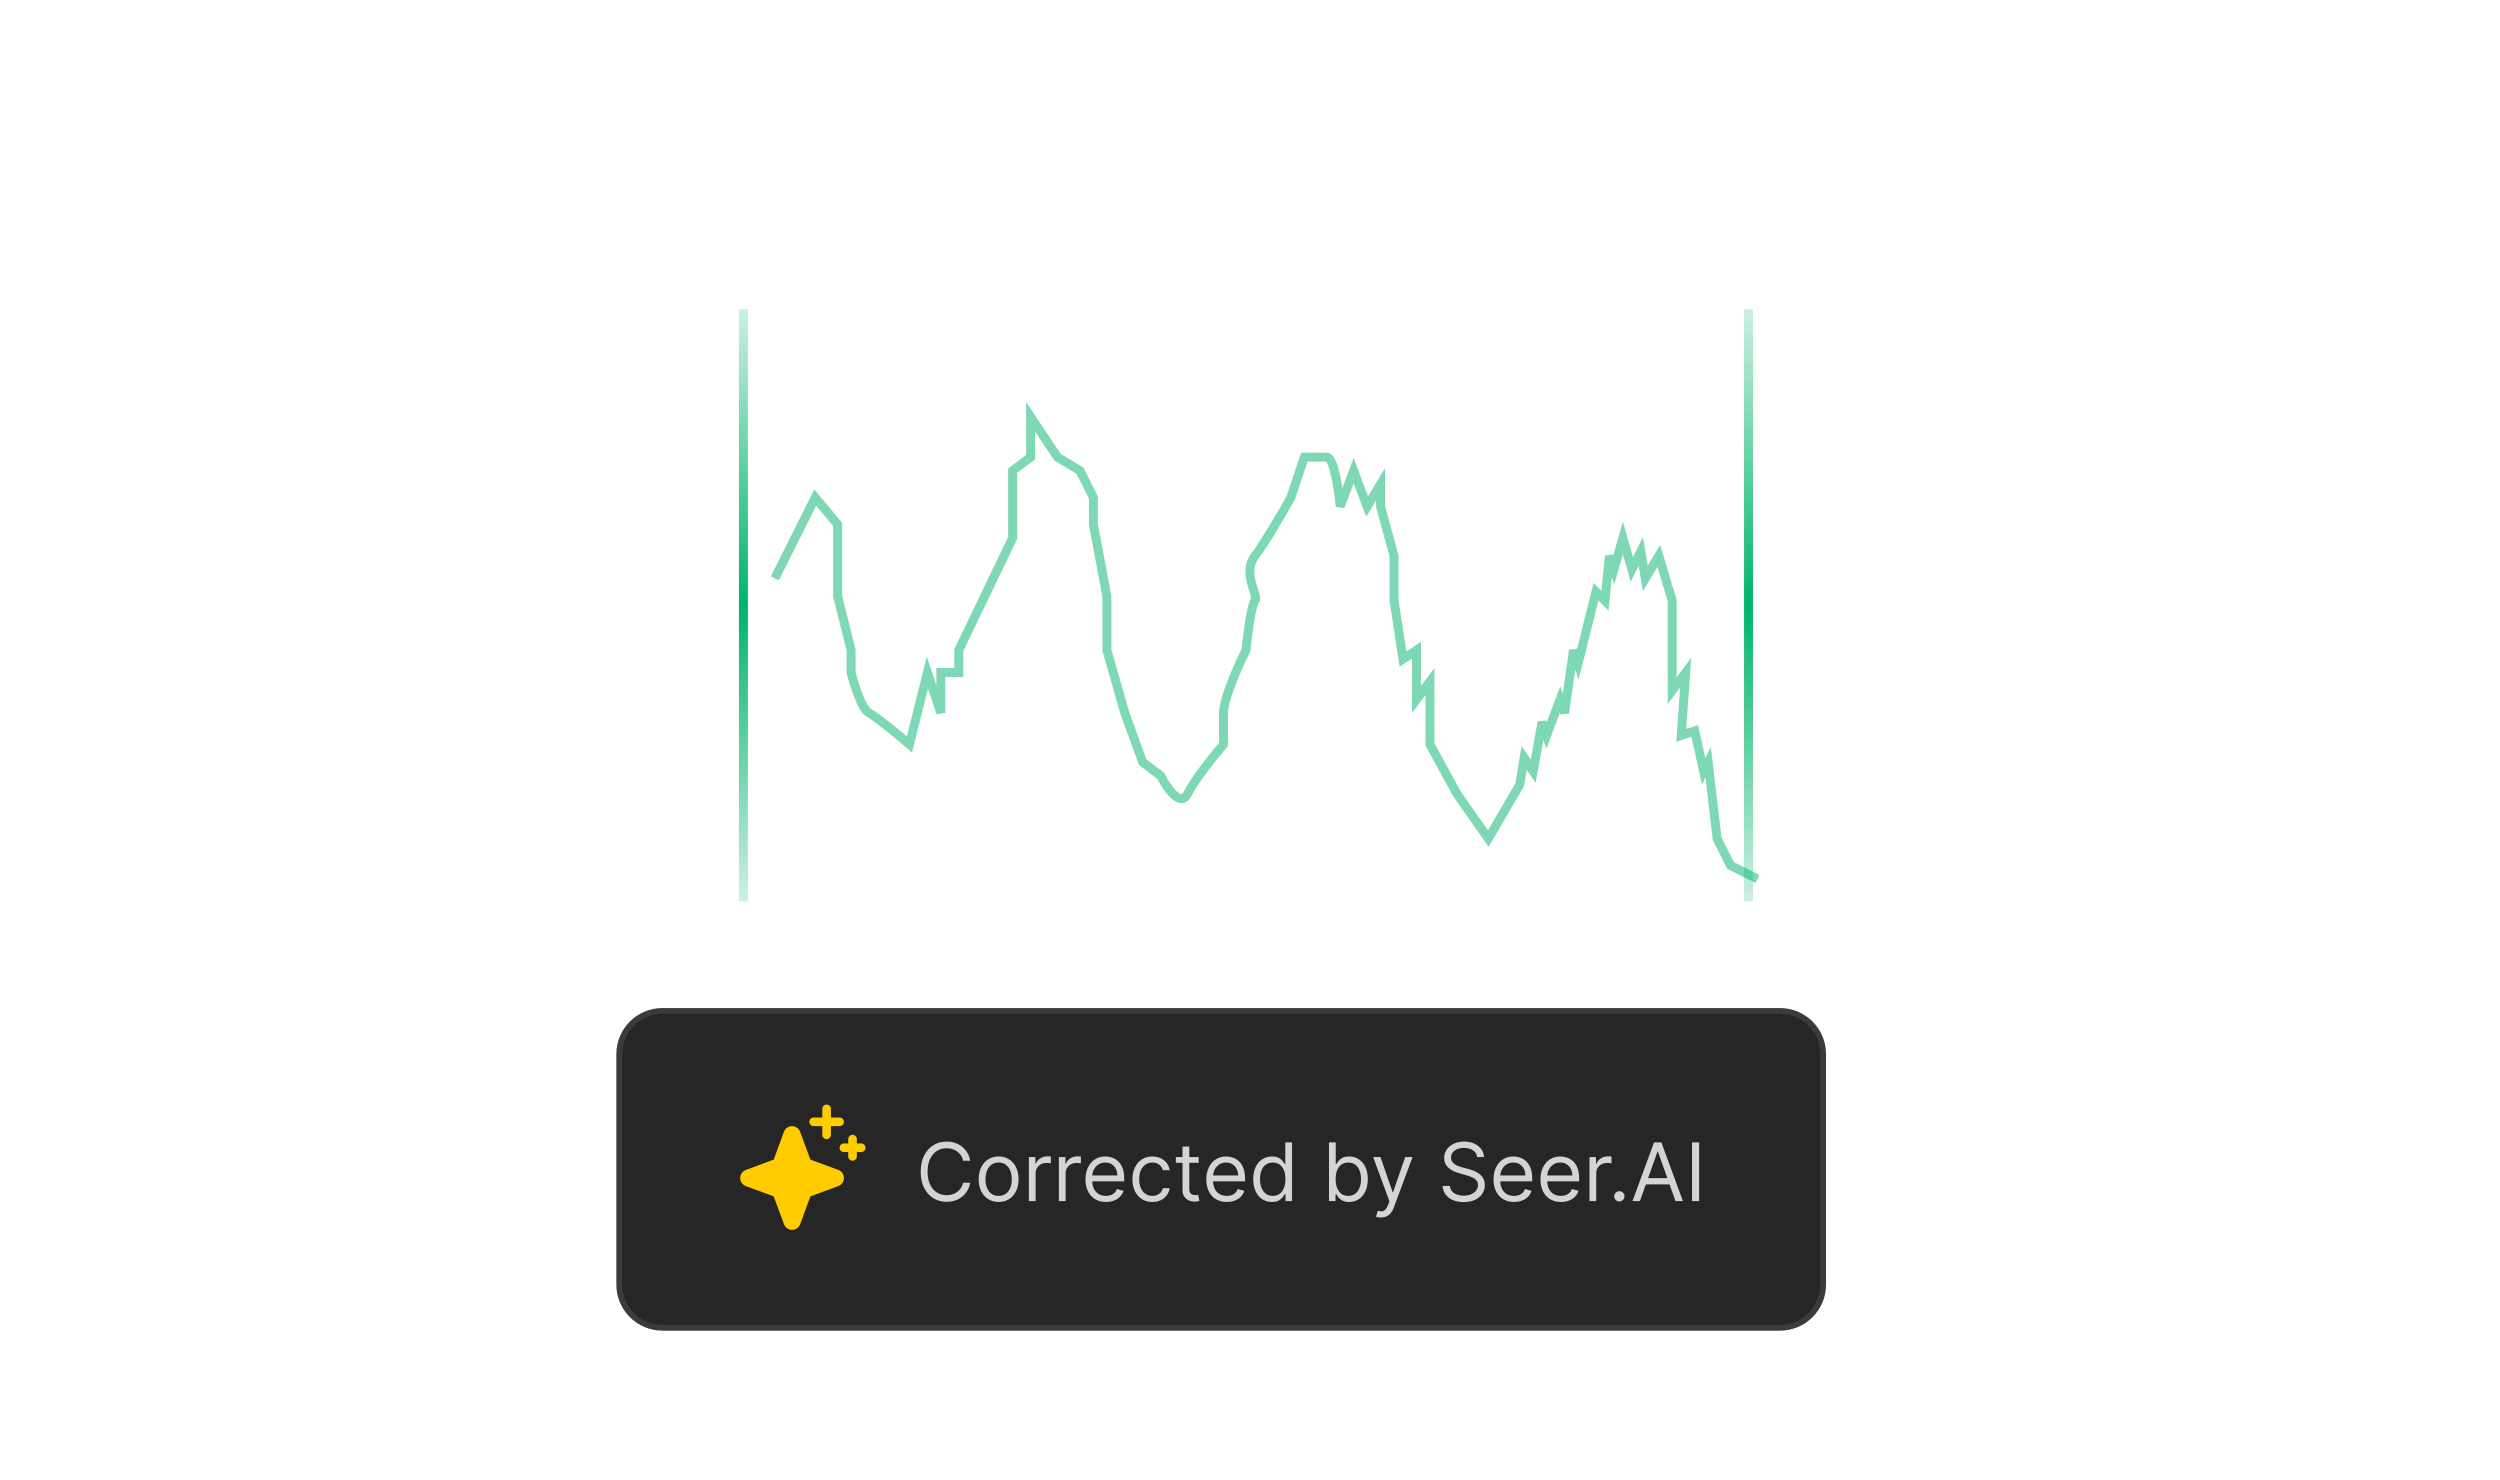 <svg width="434" height="257" viewBox="0 0 434 257" fill="none" xmlns="http://www.w3.org/2000/svg">
<g clip-path="url(#clip0_11785_15671)">
<path d="M633.167 122.822L632.533 125.97L631.085 128.377L631.194 130.711L631.375 134.602L628.968 133.154L629.04 134.71L627.303 130.892L625.639 128.63L623.938 125.59L624.082 128.702L622.344 122.298M622.201 121.772L622.344 122.298M622.344 122.298L620.427 117.175L617.876 112.615L617.17 114.207C617.146 113.689 616.935 112.503 616.284 111.909C615.632 111.316 614.854 109.116 614.547 108.091L611.362 106.679L609.878 108.308L609.733 105.196L608.068 102.933L607.924 99.821L606.784 92.076L605.336 94.483L605.083 89.036L603.635 91.442L602.785 89.922L602.495 83.697L600.161 83.806L600.016 80.693L599.872 77.581L598.171 74.541L597.429 75.355L597.212 70.686L595.656 70.759L595.547 68.424L592.923 62.308L592.634 56.083L591.911 40.52L589.974 49.188L588.201 44.592L586.536 42.33L584.908 40.846L580.926 55.847C581.74 56.589 583.383 58.384 583.441 59.629C583.499 60.874 582.645 64.865 582.211 66.705L582.391 70.595L581.83 75.3L582.753 78.377L581.341 81.561L581.558 86.23L580.961 90.157L579.079 83.226C579.055 82.707 579 81.514 578.971 80.892C578.942 80.269 579.333 77.496 579.532 76.187L579.46 74.631L578.573 72.332L578.465 69.998L578.248 65.329L577.306 78.63L575.678 77.146C575.702 77.665 575.757 78.858 575.786 79.48C575.822 80.258 576.003 84.149 576.039 84.927C576.068 85.55 575.653 87.804 575.442 88.854L573.922 89.704L573.886 88.926L573.071 88.184L573.361 94.409L571.732 92.925L571.135 96.852L569.615 97.703L569.76 100.815L568.203 100.887L568.348 104L568.565 108.669L566.158 107.221L566.411 112.668L566.592 116.558L565.036 116.631L564.403 119.779L565.361 123.634L562.43 127.669L559.281 127.036L559.137 123.923L558.141 119.291L556.838 124.81L555.137 121.77L553.653 123.398L553.473 119.508L552.731 120.322L550.813 112.613L549.365 115.02L549.22 111.907L546.886 112.016L545.221 109.754L543.376 103.601L541.892 105.23L540.897 100.597L539.413 102.226L539.123 96.001L538.381 96.815L537.278 89.848L537.314 90.626L536.247 84.437L535.541 86.03L534.112 72.06L533.08 66.649L532.827 61.202L531.56 67.499L530.601 63.645L528.339 65.31L528.195 62.197L528.43 50.489L527.327 43.522L526.748 31.072L525.409 35.813L524.305 28.846L522.513 40.627L522.495 57.004L520.287 43.07L520.938 57.076L517.356 47.105L517.898 58.777L515.491 57.329C515.256 57.86 514.793 59.077 514.822 59.7C514.851 60.322 513.229 58.994 512.415 58.252L511.293 67.662L510.876 75.479L508.27 86.517L507.112 95.149L504.669 92.923L504.886 97.592L504.397 103.853L502.769 102.369L502.244 107.852L501.719 113.335L500.054 111.073L500.235 114.964L500.379 118.076L498.859 118.927L499.782 122.003L499.185 125.93L497.846 130.671L494.697 130.037L492.109 124.699L491.404 126.292L489.63 121.695L487.929 118.655L484.998 122.69L485.179 126.581L482.7 123.577C482.205 124.12 481.223 125.361 481.252 125.984C481.281 126.606 480.275 127.329 479.768 127.612L478.031 123.794L477.778 118.347L476.294 119.976L475.226 113.787L474.521 115.379L472.711 110.005L472.747 110.783L470.829 103.074L470.051 103.11L469.056 98.478L467.5 98.55L466.994 87.656L466.017 66.647L464.605 69.832L464.244 62.05L463.683 66.755L462.543 59.01L461.095 61.417L460.589 50.523L458.725 60.747L458.218 49.854L456.029 53.075L455.631 44.515L454.4 51.591L452.699 48.55L452.988 54.776L450.726 56.44L450.346 65.036L450.852 75.929L450.364 82.191L449.224 74.445L448.102 83.855L446.998 76.888L444.971 100.377L444.482 106.638L442.853 105.154L443.07 109.823L441.442 108.339L440.917 113.822L437.949 117.079L436.718 124.154L435.415 129.674L433.678 125.855L433.081 129.782L430.746 129.891L427.851 134.704L424.955 139.517L423.291 137.255L421.843 139.662L420.07 135.066L418.622 137.472L415.926 129.8L413.03 134.613L412.107 131.537L409.882 133.98L409.737 130.867L408.199 114.563L407.222 127.085L406.679 115.413L404.562 120.19L404.978 112.373L402.752 114.816L402.138 101.588L400.762 105.551L401.559 89.138L400.111 91.544L399.08 86.134C398.857 86.924 398.247 88.356 397.596 87.762C396.945 87.169 397.035 81.29 397.162 78.425L394.411 86.351L392.946 71.603L391.643 77.122L390.684 73.267L388.422 74.932L388.477 59.334L386.576 68.779L385.4 60.256L385.454 78.189L383.011 75.963L381.817 83.817L382.431 97.045L380.694 93.227L379.825 108.084L380.223 116.643L377.816 115.195L377.508 125.347L377.4 123.013L373.943 132.531L374.16 137.2L370.975 135.788L370.342 138.937L367.157 137.525L365.782 141.488L364.117 139.226L362.669 141.633L361.602 135.444L359.304 136.33L359.195 133.996L357.639 134.068L355.938 131.028L356.01 132.585L353.495 128.802L352.047 131.209L349.604 128.983L347.379 131.426L344.9 128.422L344.194 130.015L341.534 123.12L338.241 119.374C337.764 114.717 336.634 104.944 335.925 103.106C335.216 101.267 335.195 93.002 335.274 89.1L332.433 78.314L332.234 90.8L328.362 74.605L328.542 78.495L326.1 76.269L325.466 79.418L323.765 76.378L322.39 80.341L321.467 77.264L319.35 82.042L318.969 90.637L319.403 99.975L316.671 91.524L317.069 100.083C315.657 103.268 313.004 109.942 313.685 111.158C314.365 112.374 313.244 118.456 312.599 121.346L311.657 134.646C310.752 137.547 308.95 143.506 308.979 144.128C309.008 144.751 308.146 148.586 307.712 150.426L305.45 152.09L303.876 135.008L303.497 110.072L299.606 110.252L294.793 107.357L291.011 109.872L290.124 107.574L284.677 107.827L278.344 105.782L270.563 106.144L261.931 104.985L261.044 102.687L253.371 105.383L238.732 109.183L233.213 107.88L218.247 104.676L207.354 105.183L195.718 106.503L190.054 102.088L183.015 101.635L177.604 102.666L174.6 105.145L169.787 102.25L162.82 103.354L153.446 103.009L150.225 100.82L133.812 100.023L131.659 104.022L129.27 119.729L126.591 129.211L123.173 72.445L120.639 85.039L119.68 81.185L117.418 82.85L116.948 72.734" stroke="white" stroke-opacity="0.2" stroke-width="1.558"/>
<path d="M-187.457 117.822L-186.824 120.97L-185.376 123.377L-185.485 125.711L-185.666 129.602L-183.259 128.154L-183.331 129.71L-181.594 125.892L-179.929 123.63L-178.228 120.59L-178.373 123.702L-176.634 117.298M-176.491 116.772L-176.634 117.298M-176.634 117.298L-174.718 112.175L-172.167 107.615L-171.461 109.207C-171.437 108.689 -171.226 107.503 -170.574 106.909C-169.923 106.316 -169.145 104.116 -168.837 103.091L-165.652 101.679L-164.169 103.308L-164.024 100.196L-162.359 97.933L-162.214 94.821L-161.075 87.076L-159.627 89.483L-159.374 84.036L-157.926 86.442L-157.076 84.922L-156.786 78.697L-154.452 78.806L-154.307 75.693L-154.163 72.581L-152.462 69.541L-151.72 70.355L-151.503 65.686L-149.946 65.759L-149.838 63.424L-147.214 57.308L-146.925 51.083L-146.202 35.52L-144.265 44.188L-142.492 39.592L-140.827 37.33L-139.198 35.846L-135.217 50.847C-136.031 51.589 -137.674 53.384 -137.732 54.629C-137.79 55.874 -136.936 59.865 -136.501 61.705L-136.682 65.595L-136.121 70.3L-137.044 73.377L-135.632 76.561L-135.849 81.23L-135.252 85.157L-133.37 78.226C-133.346 77.707 -133.291 76.514 -133.262 75.892C-133.233 75.269 -133.624 72.496 -133.823 71.187L-133.75 69.631L-132.864 67.332L-132.755 64.998L-132.538 60.329L-131.597 73.63L-129.968 72.146C-129.992 72.665 -130.048 73.858 -130.077 74.48C-130.113 75.258 -130.294 79.149 -130.33 79.927C-130.359 80.55 -129.944 82.804 -129.733 83.854L-128.213 84.704L-128.177 83.926L-127.362 83.184L-127.652 89.409L-126.023 87.925L-125.426 91.852L-123.906 92.703L-124.05 95.815L-122.494 95.887L-122.639 99L-122.856 103.669L-120.449 102.221L-120.702 107.668L-120.883 111.558L-119.327 111.631L-118.693 114.779L-119.652 118.634L-116.721 122.669L-113.572 122.036L-113.427 118.923L-112.432 114.291L-111.129 119.81L-109.428 116.77L-107.944 118.398L-107.763 114.508L-107.021 115.322L-105.104 107.613L-103.656 110.02L-103.511 106.907L-101.177 107.016L-99.512 104.754L-97.666 98.601L-96.183 100.23L-95.187 95.597L-93.704 97.225L-93.414 91.001L-92.672 91.815L-91.569 84.848L-91.605 85.626L-90.537 79.437L-89.832 81.03L-88.402 67.06L-87.371 61.649L-87.118 56.202L-85.851 62.499L-84.892 58.645L-82.63 60.31L-82.485 57.197L-82.721 45.489L-81.617 38.522L-81.039 26.072L-79.699 30.813L-78.596 23.846L-76.804 35.627L-76.785 52.004L-74.578 38.07L-75.229 52.076L-71.646 42.105L-72.189 53.777L-69.782 52.329C-69.547 52.86 -69.084 54.077 -69.113 54.7C-69.141 55.322 -67.52 53.994 -66.706 53.252L-65.584 62.662L-65.167 70.479L-62.561 81.517L-61.403 90.149L-58.96 87.923L-59.177 92.592L-58.688 98.853L-57.059 97.369L-56.534 102.852L-56.01 108.335L-54.345 106.073L-54.526 109.964L-54.67 113.076L-53.15 113.927L-54.073 117.003L-53.476 120.93L-52.136 125.671L-48.988 125.037L-46.4 119.699L-45.694 121.292L-43.921 116.695L-42.22 113.655L-39.289 117.69L-39.469 121.581L-36.99 118.577C-36.496 119.12 -35.514 120.361 -35.543 120.984C-35.572 121.606 -34.566 122.329 -34.059 122.612L-32.322 118.794L-32.069 113.347L-30.585 114.976L-29.517 108.787L-28.811 110.379L-27.002 105.005L-27.038 105.783L-25.12 98.074L-24.342 98.11L-23.347 93.478L-21.791 93.55L-21.284 82.656L-20.308 61.647L-18.896 64.832L-18.535 57.05L-17.974 61.755L-16.834 54.01L-15.386 56.417L-14.88 45.523L-13.015 55.747L-12.509 44.854L-10.319 48.075L-9.922 39.515L-8.691 46.591L-6.99 43.55L-7.279 49.776L-5.017 51.44L-4.637 60.036L-5.143 70.929L-4.654 77.191L-3.515 69.445L-2.392 78.855L-1.289 71.888L0.739 95.377L1.227 101.638L2.856 100.154L2.639 104.823L4.268 103.339L4.793 108.822L7.76 112.079L8.991 119.154L10.294 124.674L12.031 120.855L12.629 124.782L14.963 124.891L17.858 129.704L20.754 134.517L22.419 132.255L23.866 134.662L25.64 130.066L27.087 132.472L29.784 124.8L32.679 129.613L33.602 126.537L35.828 128.98L35.972 125.867L37.51 109.563L38.487 122.085L39.03 110.413L41.147 115.19L40.731 107.373L42.957 109.816L43.572 96.588L44.947 100.551L44.15 84.138L45.598 86.544L46.629 81.134C46.852 81.924 47.462 83.356 48.113 82.762C48.765 82.169 48.674 76.29 48.547 73.425L51.298 81.351L52.763 66.603L54.066 72.122L55.025 68.267L57.287 69.932L57.233 54.334L59.133 63.779L60.309 55.256L60.255 73.189L62.698 70.963L63.893 78.817L63.278 92.045L65.015 88.227L65.884 103.084L65.486 111.643L67.893 110.195L68.201 120.347L68.309 118.013L71.766 127.531L71.549 132.2L74.734 130.788L75.367 133.937L78.552 132.525L79.927 136.488L81.592 134.226L83.04 136.633L84.107 130.444L86.406 131.33L86.514 128.996L88.07 129.068L89.771 126.028L89.699 127.585L92.214 123.802L93.662 126.209L96.105 123.983L98.331 126.426L100.81 123.422L101.515 125.015L104.175 118.12L107.469 114.374C107.945 109.717 109.075 99.944 109.784 98.106C110.494 96.267 110.514 88.002 110.435 84.1L113.276 73.314L113.476 85.8L117.348 69.605L117.167 73.495" stroke="white" stroke-opacity="0.2"/>
<line x1="129.057" y1="53.662" x2="129.057" y2="156.485" stroke="url(#paint0_linear_11785_15671)" stroke-width="1.558"/>
<line x1="303.545" y1="53.662" x2="303.545" y2="156.485" stroke="url(#paint1_linear_11785_15671)" stroke-width="1.558"/>
<path d="M134.51 100.4L141.52 86.379L145.415 91.052V96.505V103.516L147.752 112.863V116.758C148.271 118.836 149.622 123.146 150.868 123.769C152.114 124.392 156.061 127.664 157.879 129.222L160.995 116.758L163.331 123.769V116.758H166.447V112.863L175.795 93.389V81.705L178.911 79.368V72.357L183.584 79.368L187.479 81.705L189.816 86.379V91.052L192.153 103.516V112.863L195.269 123.769L198.385 132.338L201.501 134.674C202.539 136.752 204.928 140.283 206.174 137.79C207.421 135.298 210.848 131.039 212.406 129.222C212.406 128.443 212.406 126.262 212.406 123.769C212.406 121.276 215.003 115.46 216.301 112.863C216.561 110.267 217.236 104.918 217.859 104.295C218.638 103.516 215.522 99.621 217.859 96.505C219.728 94.013 222.792 88.716 224.091 86.379L226.427 79.368C227.206 79.368 229.076 79.368 230.322 79.368C231.569 79.368 232.399 85.081 232.659 87.937L234.996 81.705L237.333 87.937L239.67 84.042V87.937L242.007 96.505V104.295L243.565 114.421L245.901 112.863V121.432L248.238 118.316V129.222L252.912 137.79L258.365 145.58L263.818 136.232L264.597 131.559L266.155 133.895L267.712 125.327L268.491 127.664L270.828 121.432L271.607 123.769L273.165 112.863L273.944 115.2L277.06 102.737L278.618 104.295L279.397 96.505L280.176 98.842L281.734 93.389L283.292 98.842L284.85 95.726L285.629 100.4L287.965 96.505L290.302 104.295V119.874L292.639 116.758L291.86 127.664L294.197 126.885L295.755 133.895L296.534 132.338L298.092 145.58L300.429 150.254L305.103 152.591" stroke="#00B36D" stroke-opacity="0.5" stroke-width="1.558"/>
<g filter="url(#filter0_d_11785_15671)">
<path d="M107 179C107 174.582 110.582 171 115 171H309C313.418 171 317 174.582 317 179V219C317 223.418 313.418 227 309 227H115C110.582 227 107 223.418 107 219V179Z" fill="#262626"/>
<path d="M115 171.5H309C313.142 171.5 316.5 174.858 316.5 179V219C316.5 223.142 313.142 226.5 309 226.5H115C110.858 226.5 107.5 223.142 107.5 219V179C107.5 174.858 110.858 171.5 115 171.5Z" stroke="white" stroke-opacity="0.1"/>
<g clip-path="url(#clip1_11785_15671)">
<path d="M146.5 200.5C146.502 200.806 146.409 201.105 146.234 201.355C146.059 201.606 145.811 201.797 145.523 201.901L140.687 203.688L138.906 208.527C138.801 208.813 138.61 209.061 138.359 209.235C138.109 209.41 137.811 209.504 137.506 209.504C137.2 209.504 136.902 209.41 136.652 209.235C136.401 209.061 136.21 208.813 136.105 208.527L134.312 203.688L129.473 201.906C129.186 201.801 128.939 201.61 128.764 201.359C128.59 201.109 128.496 200.811 128.496 200.506C128.496 200.2 128.59 199.902 128.764 199.652C128.939 199.401 129.186 199.21 129.473 199.105L134.312 197.312L136.094 192.473C136.199 192.187 136.39 191.939 136.64 191.765C136.891 191.59 137.189 191.496 137.494 191.496C137.8 191.496 138.098 191.59 138.348 191.765C138.599 191.939 138.789 192.187 138.895 192.473L140.687 197.312L145.527 199.094C145.815 199.199 146.063 199.39 146.237 199.642C146.411 199.894 146.503 200.194 146.5 200.5ZM141.25 191.5H142.75V193C142.75 193.199 142.829 193.39 142.97 193.53C143.11 193.671 143.301 193.75 143.5 193.75C143.699 193.75 143.89 193.671 144.03 193.53C144.171 193.39 144.25 193.199 144.25 193V191.5H145.75C145.949 191.5 146.14 191.421 146.28 191.28C146.421 191.14 146.5 190.949 146.5 190.75C146.5 190.551 146.421 190.36 146.28 190.22C146.14 190.079 145.949 190 145.75 190H144.25V188.5C144.25 188.301 144.171 188.11 144.03 187.97C143.89 187.829 143.699 187.75 143.5 187.75C143.301 187.75 143.11 187.829 142.97 187.97C142.829 188.11 142.75 188.301 142.75 188.5V190H141.25C141.051 190 140.86 190.079 140.72 190.22C140.579 190.36 140.5 190.551 140.5 190.75C140.5 190.949 140.579 191.14 140.72 191.28C140.86 191.421 141.051 191.5 141.25 191.5ZM149.5 194.5H148.75V193.75C148.75 193.551 148.671 193.36 148.53 193.22C148.39 193.079 148.199 193 148 193C147.801 193 147.61 193.079 147.47 193.22C147.329 193.36 147.25 193.551 147.25 193.75V194.5H146.5C146.301 194.5 146.11 194.579 145.97 194.72C145.829 194.86 145.75 195.051 145.75 195.25C145.75 195.449 145.829 195.64 145.97 195.78C146.11 195.921 146.301 196 146.5 196H147.25V196.75C147.25 196.949 147.329 197.14 147.47 197.28C147.61 197.421 147.801 197.5 148 197.5C148.199 197.5 148.39 197.421 148.53 197.28C148.671 197.14 148.75 196.949 148.75 196.75V196H149.5C149.699 196 149.89 195.921 150.03 195.78C150.171 195.64 150.25 195.449 150.25 195.25C150.25 195.051 150.171 194.86 150.03 194.72C149.89 194.579 149.699 194.5 149.5 194.5Z" fill="#FFCC00"/>
</g>
<path d="M168.426 197.5H167.193C167.12 197.145 166.993 196.834 166.81 196.565C166.631 196.297 166.413 196.071 166.154 195.889C165.899 195.704 165.616 195.564 165.304 195.472C164.992 195.379 164.668 195.332 164.33 195.332C163.713 195.332 163.155 195.488 162.654 195.8C162.157 196.111 161.761 196.57 161.466 197.177C161.174 197.783 161.028 198.527 161.028 199.409C161.028 200.291 161.174 201.035 161.466 201.641C161.761 202.248 162.157 202.707 162.654 203.018C163.155 203.33 163.713 203.486 164.33 203.486C164.668 203.486 164.992 203.439 165.304 203.347C165.616 203.254 165.899 203.116 166.154 202.934C166.413 202.748 166.631 202.521 166.81 202.253C166.993 201.981 167.12 201.67 167.193 201.318H168.426C168.333 201.839 168.164 202.304 167.919 202.715C167.674 203.126 167.369 203.476 167.004 203.764C166.64 204.049 166.23 204.266 165.776 204.415C165.326 204.565 164.843 204.639 164.33 204.639C163.461 204.639 162.689 204.427 162.013 204.003C161.337 203.579 160.805 202.975 160.417 202.193C160.029 201.411 159.835 200.483 159.835 199.409C159.835 198.335 160.029 197.407 160.417 196.625C160.805 195.843 161.337 195.24 162.013 194.815C162.689 194.391 163.461 194.179 164.33 194.179C164.843 194.179 165.326 194.254 165.776 194.403C166.23 194.552 166.64 194.771 167.004 195.059C167.369 195.344 167.674 195.692 167.919 196.103C168.164 196.511 168.333 196.976 168.426 197.5ZM173.362 204.659C172.672 204.659 172.067 204.495 171.547 204.167C171.03 203.839 170.626 203.38 170.334 202.79C170.046 202.2 169.901 201.51 169.901 200.722C169.901 199.926 170.046 199.232 170.334 198.638C170.626 198.045 171.03 197.585 171.547 197.256C172.067 196.928 172.672 196.764 173.362 196.764C174.051 196.764 174.654 196.928 175.171 197.256C175.692 197.585 176.096 198.045 176.384 198.638C176.676 199.232 176.822 199.926 176.822 200.722C176.822 201.51 176.676 202.2 176.384 202.79C176.096 203.38 175.692 203.839 175.171 204.167C174.654 204.495 174.051 204.659 173.362 204.659ZM173.362 203.605C173.885 203.605 174.316 203.471 174.654 203.202C174.992 202.934 175.243 202.581 175.405 202.143C175.567 201.706 175.649 201.232 175.649 200.722C175.649 200.211 175.567 199.736 175.405 199.295C175.243 198.854 174.992 198.498 174.654 198.226C174.316 197.954 173.885 197.818 173.362 197.818C172.838 197.818 172.407 197.954 172.069 198.226C171.731 198.498 171.481 198.854 171.318 199.295C171.156 199.736 171.075 200.211 171.075 200.722C171.075 201.232 171.156 201.706 171.318 202.143C171.481 202.581 171.731 202.934 172.069 203.202C172.407 203.471 172.838 203.605 173.362 203.605ZM178.613 204.5V196.864H179.746V198.017H179.826C179.965 197.639 180.217 197.333 180.582 197.097C180.946 196.862 181.357 196.744 181.815 196.744C181.901 196.744 182.009 196.746 182.138 196.749C182.267 196.753 182.365 196.758 182.431 196.764V197.957C182.391 197.947 182.3 197.933 182.158 197.913C182.018 197.889 181.871 197.878 181.715 197.878C181.344 197.878 181.013 197.956 180.721 198.112C180.433 198.264 180.204 198.476 180.035 198.748C179.869 199.016 179.786 199.323 179.786 199.668V204.5H178.613ZM183.822 204.5V196.864H184.955V198.017H185.035C185.174 197.639 185.426 197.333 185.791 197.097C186.155 196.862 186.566 196.744 187.024 196.744C187.11 196.744 187.218 196.746 187.347 196.749C187.476 196.753 187.574 196.758 187.64 196.764V197.957C187.6 197.947 187.509 197.933 187.367 197.913C187.227 197.889 187.08 197.878 186.924 197.878C186.553 197.878 186.222 197.956 185.93 198.112C185.642 198.264 185.413 198.476 185.244 198.748C185.078 199.016 184.995 199.323 184.995 199.668V204.5H183.822ZM192 204.659C191.264 204.659 190.63 204.497 190.096 204.172C189.566 203.844 189.156 203.386 188.868 202.8C188.583 202.21 188.441 201.524 188.441 200.741C188.441 199.959 188.583 199.27 188.868 198.673C189.156 198.073 189.557 197.606 190.071 197.271C190.588 196.933 191.191 196.764 191.881 196.764C192.279 196.764 192.671 196.83 193.059 196.963C193.447 197.096 193.8 197.311 194.118 197.609C194.436 197.904 194.69 198.295 194.879 198.783C195.068 199.27 195.162 199.87 195.162 200.582V201.08H189.276V200.065H193.969C193.969 199.634 193.883 199.25 193.71 198.912C193.541 198.574 193.299 198.307 192.985 198.112C192.673 197.916 192.305 197.818 191.881 197.818C191.414 197.818 191.009 197.934 190.668 198.166C190.33 198.395 190.07 198.693 189.887 199.061C189.705 199.429 189.614 199.823 189.614 200.244V200.92C189.614 201.497 189.713 201.986 189.912 202.387C190.114 202.785 190.394 203.088 190.752 203.297C191.11 203.502 191.526 203.605 192 203.605C192.308 203.605 192.587 203.562 192.835 203.476C193.087 203.386 193.304 203.254 193.487 203.078C193.669 202.899 193.81 202.677 193.909 202.412L195.043 202.73C194.923 203.115 194.723 203.453 194.441 203.744C194.16 204.033 193.811 204.258 193.397 204.42C192.983 204.58 192.517 204.659 192 204.659ZM200.049 204.659C199.333 204.659 198.717 204.49 198.2 204.152C197.683 203.814 197.285 203.348 197.007 202.755C196.728 202.162 196.589 201.484 196.589 200.722C196.589 199.946 196.731 199.262 197.017 198.668C197.305 198.072 197.706 197.606 198.22 197.271C198.737 196.933 199.34 196.764 200.029 196.764C200.566 196.764 201.05 196.864 201.481 197.062C201.912 197.261 202.265 197.54 202.54 197.898C202.815 198.256 202.986 198.673 203.052 199.151H201.879C201.789 198.803 201.59 198.494 201.282 198.226C200.977 197.954 200.566 197.818 200.049 197.818C199.592 197.818 199.191 197.937 198.846 198.176C198.505 198.411 198.238 198.745 198.046 199.175C197.857 199.603 197.762 200.105 197.762 200.682C197.762 201.272 197.855 201.786 198.041 202.223C198.23 202.661 198.495 203 198.836 203.242C199.181 203.484 199.585 203.605 200.049 203.605C200.354 203.605 200.631 203.552 200.879 203.446C201.128 203.34 201.338 203.188 201.511 202.989C201.683 202.79 201.806 202.551 201.879 202.273H203.052C202.986 202.723 202.822 203.129 202.56 203.491C202.301 203.849 201.958 204.134 201.531 204.346C201.106 204.555 200.613 204.659 200.049 204.659ZM208.088 196.864V197.858H204.131V196.864H208.088ZM205.284 195.034H206.458V202.312C206.458 202.644 206.506 202.893 206.602 203.058C206.701 203.221 206.827 203.33 206.98 203.386C207.135 203.439 207.299 203.466 207.472 203.466C207.601 203.466 207.707 203.459 207.79 203.446C207.873 203.429 207.939 203.416 207.989 203.406L208.227 204.46C208.148 204.49 208.037 204.52 207.894 204.55C207.752 204.583 207.571 204.599 207.352 204.599C207.021 204.599 206.696 204.528 206.378 204.386C206.063 204.243 205.801 204.026 205.593 203.734C205.387 203.443 205.284 203.075 205.284 202.631V195.034ZM212.973 204.659C212.237 204.659 211.602 204.497 211.069 204.172C210.538 203.844 210.129 203.386 209.841 202.8C209.556 202.21 209.413 201.524 209.413 200.741C209.413 199.959 209.556 199.27 209.841 198.673C210.129 198.073 210.53 197.606 211.044 197.271C211.561 196.933 212.164 196.764 212.854 196.764C213.251 196.764 213.644 196.83 214.032 196.963C214.42 197.096 214.773 197.311 215.091 197.609C215.409 197.904 215.662 198.295 215.851 198.783C216.04 199.27 216.135 199.87 216.135 200.582V201.08H210.248V200.065H214.942C214.942 199.634 214.855 199.25 214.683 198.912C214.514 198.574 214.272 198.307 213.957 198.112C213.646 197.916 213.278 197.818 212.854 197.818C212.386 197.818 211.982 197.934 211.64 198.166C211.302 198.395 211.042 198.693 210.86 199.061C210.678 199.429 210.586 199.823 210.586 200.244V200.92C210.586 201.497 210.686 201.986 210.885 202.387C211.087 202.785 211.367 203.088 211.725 203.297C212.083 203.502 212.499 203.605 212.973 203.605C213.281 203.605 213.559 203.562 213.808 203.476C214.06 203.386 214.277 203.254 214.459 203.078C214.642 202.899 214.782 202.677 214.882 202.412L216.015 202.73C215.896 203.115 215.696 203.453 215.414 203.744C215.132 204.033 214.784 204.258 214.37 204.42C213.956 204.58 213.49 204.659 212.973 204.659ZM220.803 204.659C220.167 204.659 219.605 204.498 219.118 204.177C218.631 203.852 218.249 203.395 217.974 202.805C217.699 202.211 217.562 201.51 217.562 200.702C217.562 199.9 217.699 199.204 217.974 198.614C218.249 198.024 218.632 197.568 219.123 197.246C219.613 196.925 220.18 196.764 220.823 196.764C221.32 196.764 221.713 196.847 222.001 197.013C222.293 197.175 222.515 197.361 222.667 197.57C222.823 197.775 222.944 197.944 223.03 198.077H223.13V194.318H224.303V204.5H223.17V203.327H223.03C222.944 203.466 222.822 203.642 222.662 203.854C222.503 204.062 222.276 204.25 221.981 204.415C221.686 204.578 221.294 204.659 220.803 204.659ZM220.962 203.605C221.433 203.605 221.831 203.482 222.155 203.237C222.48 202.989 222.727 202.646 222.896 202.208C223.065 201.767 223.15 201.259 223.15 200.682C223.15 200.112 223.067 199.613 222.901 199.185C222.735 198.754 222.49 198.42 222.165 198.181C221.84 197.939 221.439 197.818 220.962 197.818C220.465 197.818 220.051 197.946 219.719 198.201C219.391 198.453 219.144 198.796 218.979 199.23C218.816 199.661 218.735 200.145 218.735 200.682C218.735 201.225 218.818 201.719 218.983 202.163C219.153 202.604 219.401 202.955 219.729 203.217C220.061 203.476 220.472 203.605 220.962 203.605ZM230.711 204.5V194.318H231.885V198.077H231.984C232.07 197.944 232.19 197.775 232.342 197.57C232.498 197.361 232.72 197.175 233.008 197.013C233.3 196.847 233.694 196.764 234.192 196.764C234.835 196.764 235.401 196.925 235.892 197.246C236.382 197.568 236.765 198.024 237.04 198.614C237.315 199.204 237.453 199.9 237.453 200.702C237.453 201.51 237.315 202.211 237.04 202.805C236.765 203.395 236.384 203.852 235.897 204.177C235.41 204.498 234.848 204.659 234.211 204.659C233.721 204.659 233.328 204.578 233.033 204.415C232.738 204.25 232.511 204.062 232.352 203.854C232.193 203.642 232.07 203.466 231.984 203.327H231.845V204.5H230.711ZM231.865 200.682C231.865 201.259 231.949 201.767 232.118 202.208C232.287 202.646 232.534 202.989 232.859 203.237C233.184 203.482 233.582 203.605 234.052 203.605C234.543 203.605 234.952 203.476 235.28 203.217C235.612 202.955 235.86 202.604 236.026 202.163C236.195 201.719 236.28 201.225 236.28 200.682C236.28 200.145 236.197 199.661 236.031 199.23C235.869 198.796 235.622 198.453 235.29 198.201C234.962 197.946 234.55 197.818 234.052 197.818C233.575 197.818 233.174 197.939 232.849 198.181C232.524 198.42 232.279 198.754 232.113 199.185C231.948 199.613 231.865 200.112 231.865 200.682ZM239.73 207.364C239.531 207.364 239.354 207.347 239.198 207.314C239.042 207.284 238.934 207.254 238.875 207.224L239.173 206.19C239.458 206.263 239.71 206.29 239.929 206.27C240.148 206.25 240.341 206.152 240.51 205.977C240.683 205.804 240.84 205.524 240.983 205.136L241.202 204.54L238.378 196.864H239.65L241.758 202.949H241.838L243.946 196.864H245.219L241.977 205.614C241.831 206.008 241.651 206.335 241.435 206.593C241.22 206.855 240.97 207.049 240.684 207.175C240.403 207.301 240.085 207.364 239.73 207.364ZM256.432 196.864C256.372 196.36 256.13 195.969 255.706 195.69C255.282 195.412 254.762 195.273 254.145 195.273C253.694 195.273 253.3 195.346 252.962 195.491C252.627 195.637 252.365 195.838 252.176 196.093C251.991 196.348 251.898 196.638 251.898 196.963C251.898 197.235 251.963 197.469 252.092 197.664C252.224 197.856 252.393 198.017 252.599 198.146C252.804 198.272 253.02 198.377 253.245 198.46C253.471 198.539 253.678 198.604 253.867 198.653L254.901 198.932C255.166 199.001 255.461 199.098 255.786 199.22C256.114 199.343 256.427 199.51 256.725 199.722C257.027 199.931 257.276 200.2 257.471 200.528C257.667 200.856 257.764 201.259 257.764 201.736C257.764 202.286 257.62 202.783 257.332 203.227C257.047 203.671 256.629 204.024 256.079 204.286C255.532 204.548 254.868 204.679 254.085 204.679C253.356 204.679 252.725 204.561 252.191 204.326C251.661 204.091 251.243 203.763 250.938 203.342C250.637 202.921 250.466 202.432 250.426 201.875H251.699C251.732 202.259 251.861 202.578 252.087 202.83C252.316 203.078 252.604 203.264 252.952 203.386C253.303 203.506 253.681 203.565 254.085 203.565C254.556 203.565 254.979 203.489 255.353 203.337C255.728 203.181 256.024 202.965 256.243 202.69C256.462 202.412 256.571 202.087 256.571 201.716C256.571 201.378 256.477 201.103 256.288 200.891C256.099 200.679 255.85 200.506 255.542 200.374C255.234 200.241 254.901 200.125 254.543 200.026L253.29 199.668C252.494 199.439 251.865 199.112 251.401 198.688C250.937 198.264 250.705 197.709 250.705 197.023C250.705 196.453 250.859 195.955 251.167 195.531C251.479 195.104 251.896 194.772 252.42 194.537C252.947 194.298 253.535 194.179 254.185 194.179C254.841 194.179 255.424 194.297 255.935 194.532C256.445 194.764 256.85 195.082 257.148 195.487C257.45 195.891 257.609 196.35 257.625 196.864H256.432ZM262.834 204.659C262.098 204.659 261.464 204.497 260.93 204.172C260.4 203.844 259.99 203.386 259.702 202.8C259.417 202.21 259.275 201.524 259.275 200.741C259.275 199.959 259.417 199.27 259.702 198.673C259.99 198.073 260.391 197.606 260.905 197.271C261.422 196.933 262.025 196.764 262.715 196.764C263.113 196.764 263.505 196.83 263.893 196.963C264.281 197.096 264.634 197.311 264.952 197.609C265.27 197.904 265.524 198.295 265.713 198.783C265.902 199.27 265.996 199.87 265.996 200.582V201.08H260.11V200.065H264.803C264.803 199.634 264.717 199.25 264.544 198.912C264.375 198.574 264.133 198.307 263.819 198.112C263.507 197.916 263.139 197.818 262.715 197.818C262.248 197.818 261.843 197.934 261.502 198.166C261.164 198.395 260.904 198.693 260.721 199.061C260.539 199.429 260.448 199.823 260.448 200.244V200.92C260.448 201.497 260.547 201.986 260.746 202.387C260.948 202.785 261.228 203.088 261.586 203.297C261.944 203.502 262.36 203.605 262.834 203.605C263.142 203.605 263.421 203.562 263.669 203.476C263.921 203.386 264.138 203.254 264.321 203.078C264.503 202.899 264.644 202.677 264.743 202.412L265.877 202.73C265.757 203.115 265.557 203.453 265.275 203.744C264.993 204.033 264.645 204.258 264.231 204.42C263.817 204.58 263.351 204.659 262.834 204.659ZM270.983 204.659C270.247 204.659 269.612 204.497 269.078 204.172C268.548 203.844 268.139 203.386 267.85 202.8C267.565 202.21 267.423 201.524 267.423 200.741C267.423 199.959 267.565 199.27 267.85 198.673C268.139 198.073 268.54 197.606 269.054 197.271C269.571 196.933 270.174 196.764 270.863 196.764C271.261 196.764 271.654 196.83 272.042 196.963C272.429 197.096 272.782 197.311 273.1 197.609C273.419 197.904 273.672 198.295 273.861 198.783C274.05 199.27 274.145 199.87 274.145 200.582V201.08H268.258V200.065H272.951C272.951 199.634 272.865 199.25 272.693 198.912C272.524 198.574 272.282 198.307 271.967 198.112C271.655 197.916 271.288 197.818 270.863 197.818C270.396 197.818 269.992 197.934 269.65 198.166C269.312 198.395 269.052 198.693 268.87 199.061C268.687 199.429 268.596 199.823 268.596 200.244V200.92C268.596 201.497 268.696 201.986 268.895 202.387C269.097 202.785 269.377 203.088 269.735 203.297C270.093 203.502 270.509 203.605 270.983 203.605C271.291 203.605 271.569 203.562 271.818 203.476C272.07 203.386 272.287 203.254 272.469 203.078C272.651 202.899 272.792 202.677 272.892 202.412L274.025 202.73C273.906 203.115 273.705 203.453 273.424 203.744C273.142 204.033 272.794 204.258 272.38 204.42C271.965 204.58 271.5 204.659 270.983 204.659ZM275.929 204.5V196.864H277.063V198.017H277.142C277.282 197.639 277.533 197.333 277.898 197.097C278.263 196.862 278.674 196.744 279.131 196.744C279.217 196.744 279.325 196.746 279.454 196.749C279.583 196.753 279.681 196.758 279.748 196.764V197.957C279.708 197.947 279.617 197.933 279.474 197.913C279.335 197.889 279.187 197.878 279.032 197.878C278.66 197.878 278.329 197.956 278.037 198.112C277.749 198.264 277.52 198.476 277.351 198.748C277.185 199.016 277.103 199.323 277.103 199.668V204.5H275.929ZM281.118 204.58C280.873 204.58 280.663 204.492 280.487 204.316C280.311 204.14 280.224 203.93 280.224 203.685C280.224 203.439 280.311 203.229 280.487 203.053C280.663 202.878 280.873 202.79 281.118 202.79C281.364 202.79 281.574 202.878 281.75 203.053C281.925 203.229 282.013 203.439 282.013 203.685C282.013 203.847 281.972 203.996 281.889 204.132C281.809 204.268 281.702 204.377 281.566 204.46C281.433 204.54 281.284 204.58 281.118 204.58ZM284.695 204.5H283.403L287.142 194.318H288.414L292.153 204.5H290.86L287.818 195.929H287.738L284.695 204.5ZM285.173 200.523H290.383V201.616H285.173V200.523ZM294.972 194.318V204.5H293.739V194.318H294.972Z" fill="white" fill-opacity="0.8"/>
</g>
</g>
<defs>
<filter id="filter0_d_11785_15671" x="87" y="155" width="250" height="96" filterUnits="userSpaceOnUse" color-interpolation-filters="sRGB">
<feFlood flood-opacity="0" result="BackgroundImageFix"/>
<feColorMatrix in="SourceAlpha" type="matrix" values="0 0 0 0 0 0 0 0 0 0 0 0 0 0 0 0 0 0 127 0" result="hardAlpha"/>
<feOffset dy="4"/>
<feGaussianBlur stdDeviation="10"/>
<feComposite in2="hardAlpha" operator="out"/>
<feColorMatrix type="matrix" values="0 0 0 0 0 0 0 0 0 0 0 0 0 0 0 0 0 0 0.2 0"/>
<feBlend mode="normal" in2="BackgroundImageFix" result="effect1_dropShadow_11785_15671"/>
<feBlend mode="normal" in="SourceGraphic" in2="effect1_dropShadow_11785_15671" result="shape"/>
</filter>
<linearGradient id="paint0_linear_11785_15671" x1="127.778" y1="53.662" x2="127.778" y2="156.485" gradientUnits="userSpaceOnUse">
<stop stop-color="#00B36D" stop-opacity="0.2"/>
<stop offset="0.5" stop-color="#00B36D"/>
<stop offset="1" stop-color="#00B36D" stop-opacity="0.2"/>
</linearGradient>
<linearGradient id="paint1_linear_11785_15671" x1="302.266" y1="53.662" x2="302.266" y2="156.485" gradientUnits="userSpaceOnUse">
<stop stop-color="#00B36D" stop-opacity="0.2"/>
<stop offset="0.5" stop-color="#00B36D"/>
<stop offset="1" stop-color="#00B36D" stop-opacity="0.2"/>
</linearGradient>
<clipPath id="clip0_11785_15671">
<rect width="434" height="257" fill="white"/>
</clipPath>
<clipPath id="clip1_11785_15671">
<rect width="24" height="24" fill="white" transform="translate(127 187)"/>
</clipPath>
</defs>
</svg>
